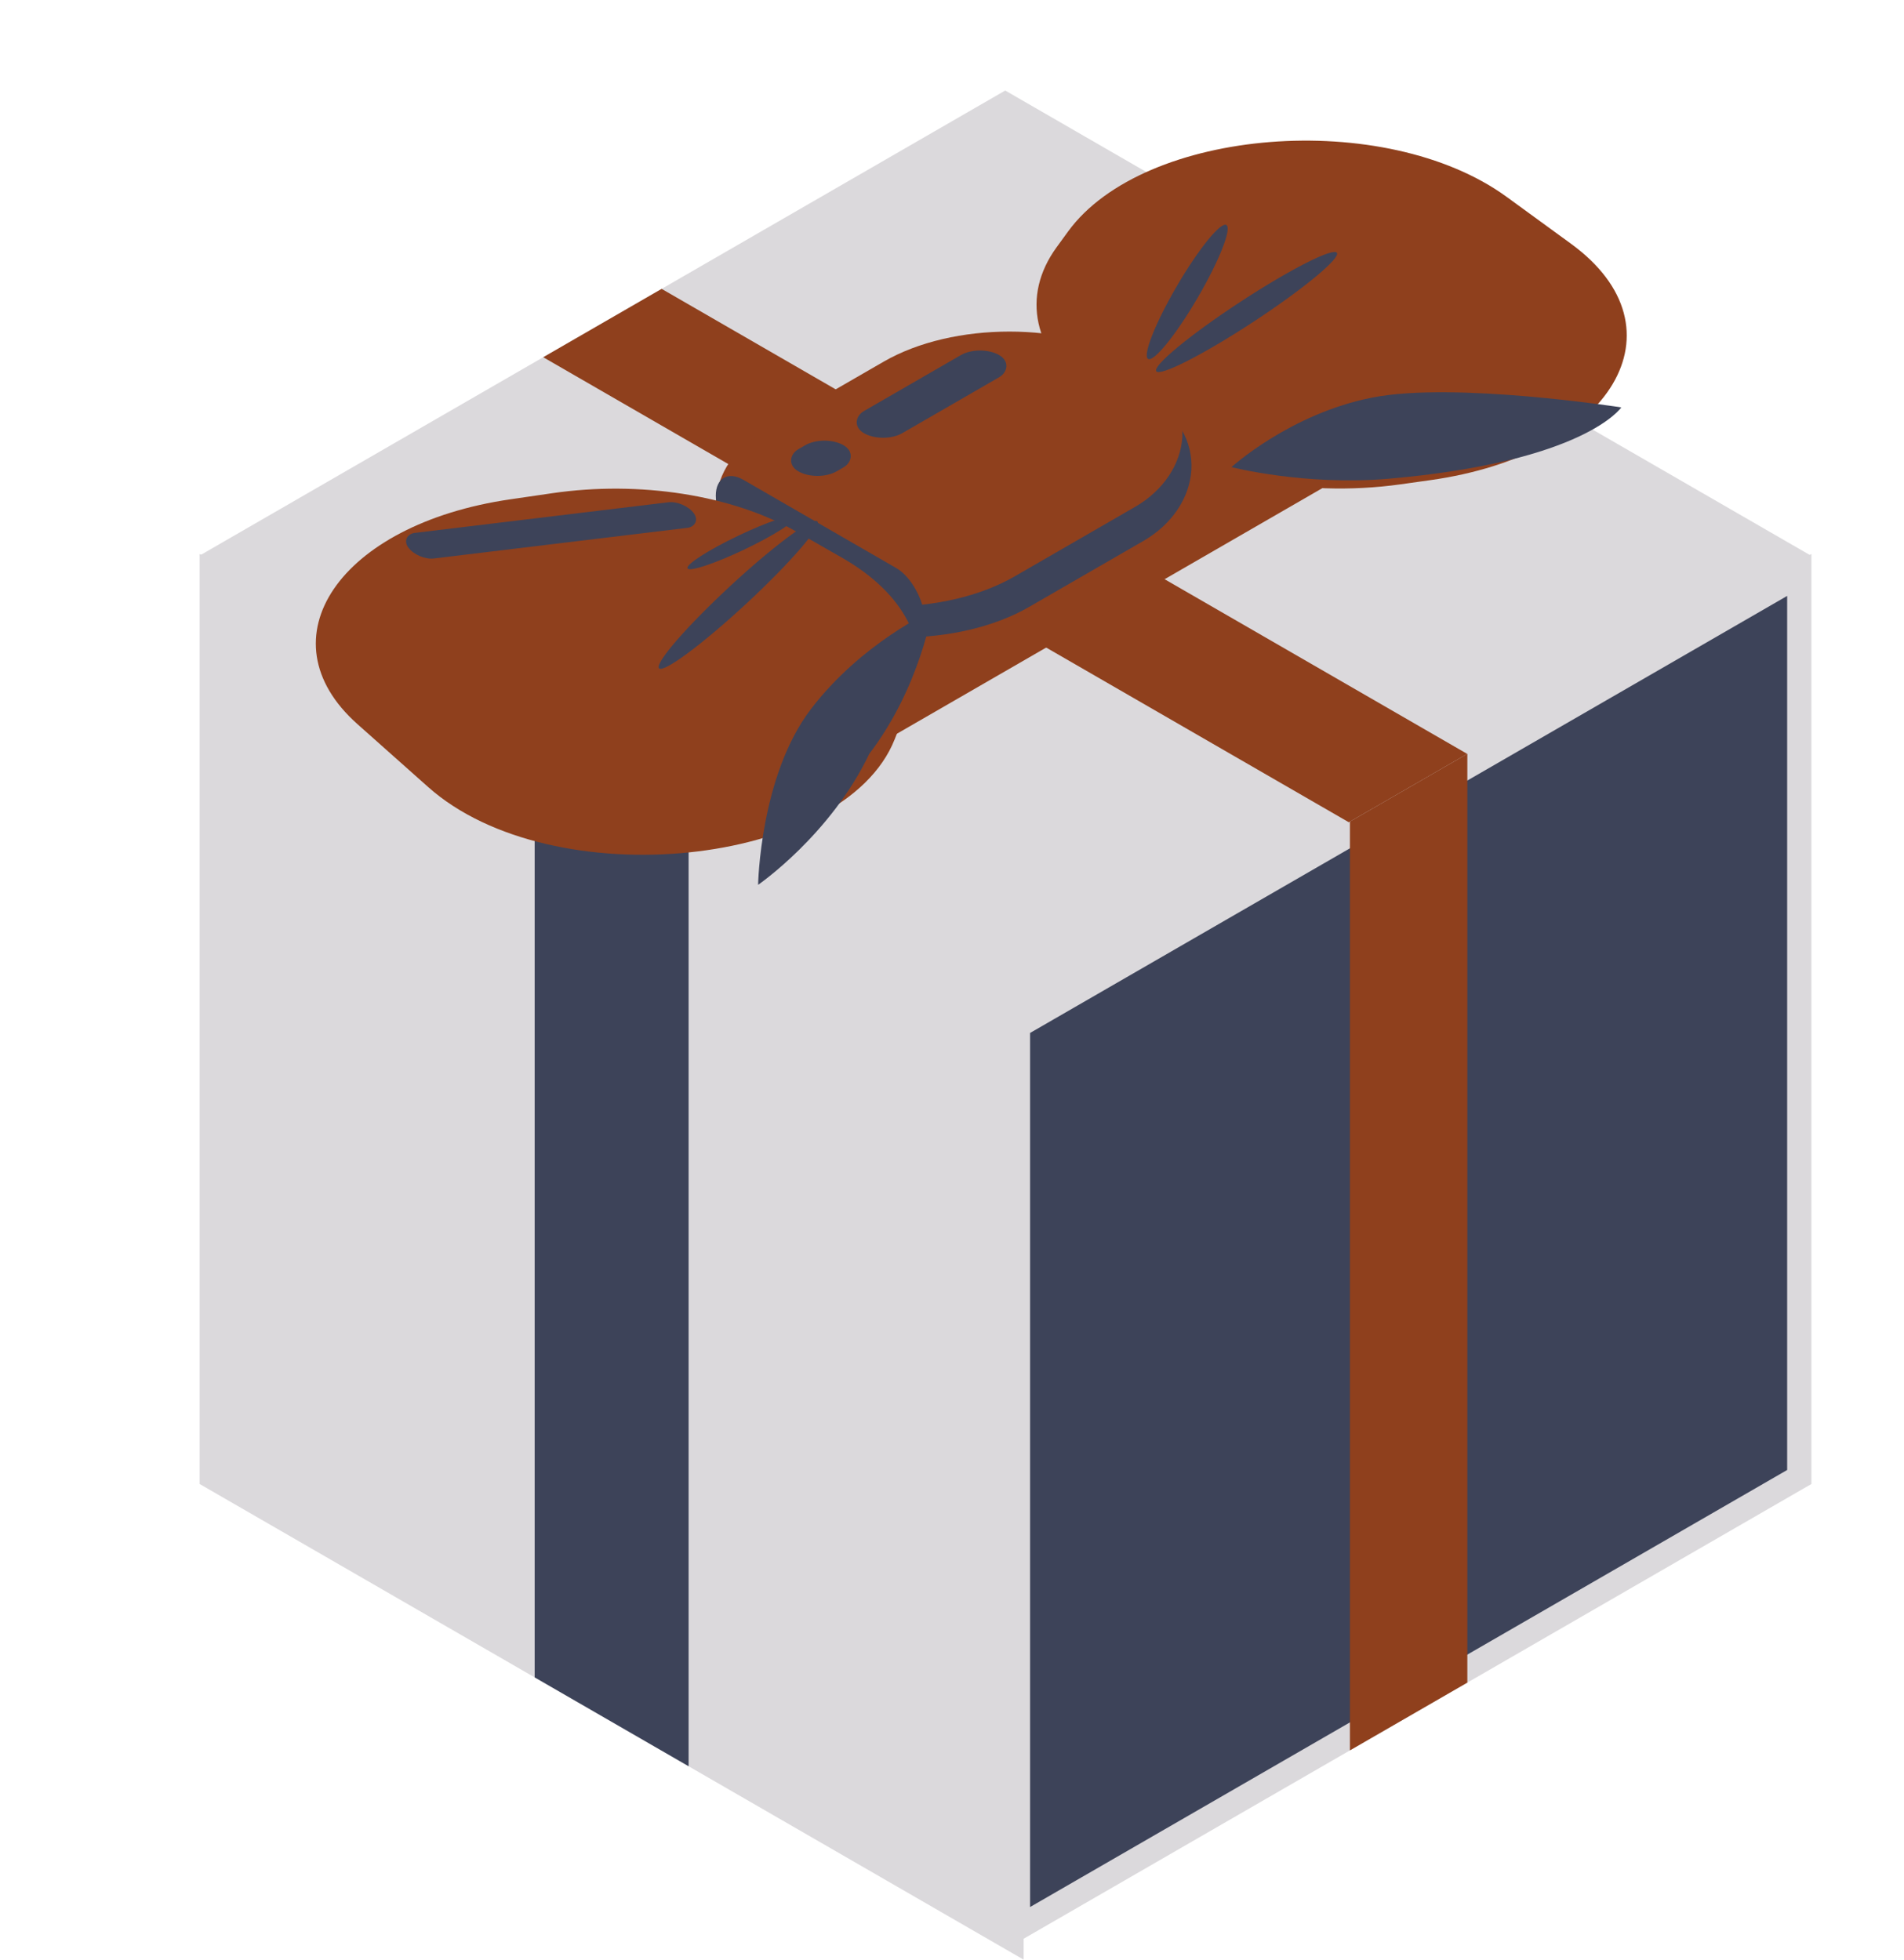 <?xml version="1.0" encoding="UTF-8"?> <svg xmlns="http://www.w3.org/2000/svg" width="136" height="140" viewBox="0 0 136 140" fill="none"> <rect width="67.963" height="66.445" transform="matrix(0.866 0.5 -2.20305e-08 1 14.26 39.574)" fill="#DBD9DC"></rect> <rect width="12.696" height="66.445" transform="matrix(0.866 0.5 -2.20305e-08 1 38.191 53.39)" fill="#3D4359"></rect> <rect x="0.866" y="0.5" width="64.445" height="64.445" transform="matrix(0.866 -0.5 2.20305e-08 1 71.961 73.229)" fill="#3D4359" stroke="#DBD9DC" stroke-width="2"></rect> <rect width="9.685" height="66.445" transform="matrix(0.866 -0.5 2.20305e-08 1 96.423 58.606)" fill="#8F401D"></rect> <rect width="66.445" height="66.445" transform="matrix(0.866 -0.5 0.866 0.5 14.26 39.69)" fill="#DBD9DC"></rect> <rect width="9.767" height="66.445" transform="matrix(0.866 -0.5 0.866 0.5 38.802 25.521)" fill="#8F401D"></rect> <rect width="68.193" height="13.87" transform="matrix(0.866 -0.5 0.866 0.5 38.776 53.15)" fill="#8F401D"></rect> <path d="M76.283 16.549C81.692 9.109 98.941 7.743 107.621 14.067L112.21 17.411C120.535 23.477 115.169 32.481 102.142 34.306L100.038 34.601C92.921 35.598 85.458 34.059 81.045 30.685L77.748 28.164C73.805 25.149 72.937 21.151 75.47 17.667L76.283 16.549Z" fill="#8F401D"></path> <rect width="21.093" height="30.52" rx="10.546" transform="matrix(0.866 0.5 -0.866 0.5 72.539 22.826)" fill="#3D4359"></rect> <rect width="20.743" height="30.69" rx="10.371" transform="matrix(0.866 0.5 -0.866 0.5 72.102 20.651)" fill="#8F401D"></rect> <rect width="17.177" height="4.544" rx="2.272" transform="matrix(0.866 0.5 -2.20305e-08 1 51.127 33.141)" fill="#3D4359"></rect> <path d="M39.451 35.235C45.693 34.323 52.305 35.364 56.881 37.979L60.14 39.842C64.66 42.425 66.545 46.173 65.123 49.752L63.901 52.827C60.271 61.959 39.415 64.088 30.583 56.227L25.53 51.731C18.681 45.635 24.235 37.458 36.436 35.675L39.451 35.235Z" fill="#8F401D"></path> <rect width="3.161" height="11.157" rx="1.581" transform="matrix(0.866 0.5 -0.866 0.5 70.002 24.578)" fill="#3D4359"></rect> <rect width="3.161" height="3.73" rx="1.581" transform="matrix(0.866 0.5 -0.866 0.5 58.884 31.018)" fill="#3D4359"></rect> <rect width="2.282" height="20.526" rx="1.141" transform="matrix(0.6 0.8 -0.993 0.12 48.868 35.747)" fill="#3D4359"></rect> <ellipse cx="84.802" cy="20.858" rx="0.852" ry="5.541" transform="rotate(30.302 84.802 20.858)" fill="#3D4359"></ellipse> <ellipse cx="89.042" cy="22.291" rx="0.852" ry="7.715" transform="rotate(56.756 89.042 22.291)" fill="#3D4359"></ellipse> <ellipse cx="52.73" cy="42.5" rx="0.852" ry="7.715" transform="rotate(47.163 52.73 42.5)" fill="#3D4359"></ellipse> <ellipse cx="52.964" cy="38.759" rx="0.539" ry="4.274" transform="rotate(64.462 52.964 38.759)" fill="#3D4359"></ellipse> <path d="M57.916 50.667C54.282 55.431 54.15 63.214 54.15 63.214C54.15 63.214 59.324 59.657 62.093 53.854C65.728 49.09 66.585 43.635 66.585 43.635C66.585 43.635 61.55 45.903 57.916 50.667Z" fill="#3D4359"></path> <path d="M98.047 28.397C103.928 27.252 115.805 29.105 115.805 29.105C115.805 29.105 113.219 32.986 99.177 34.202C93.207 34.719 87.963 33.372 87.963 33.372C87.963 33.372 92.166 29.542 98.047 28.397Z" fill="#3D4359"></path> </svg> 